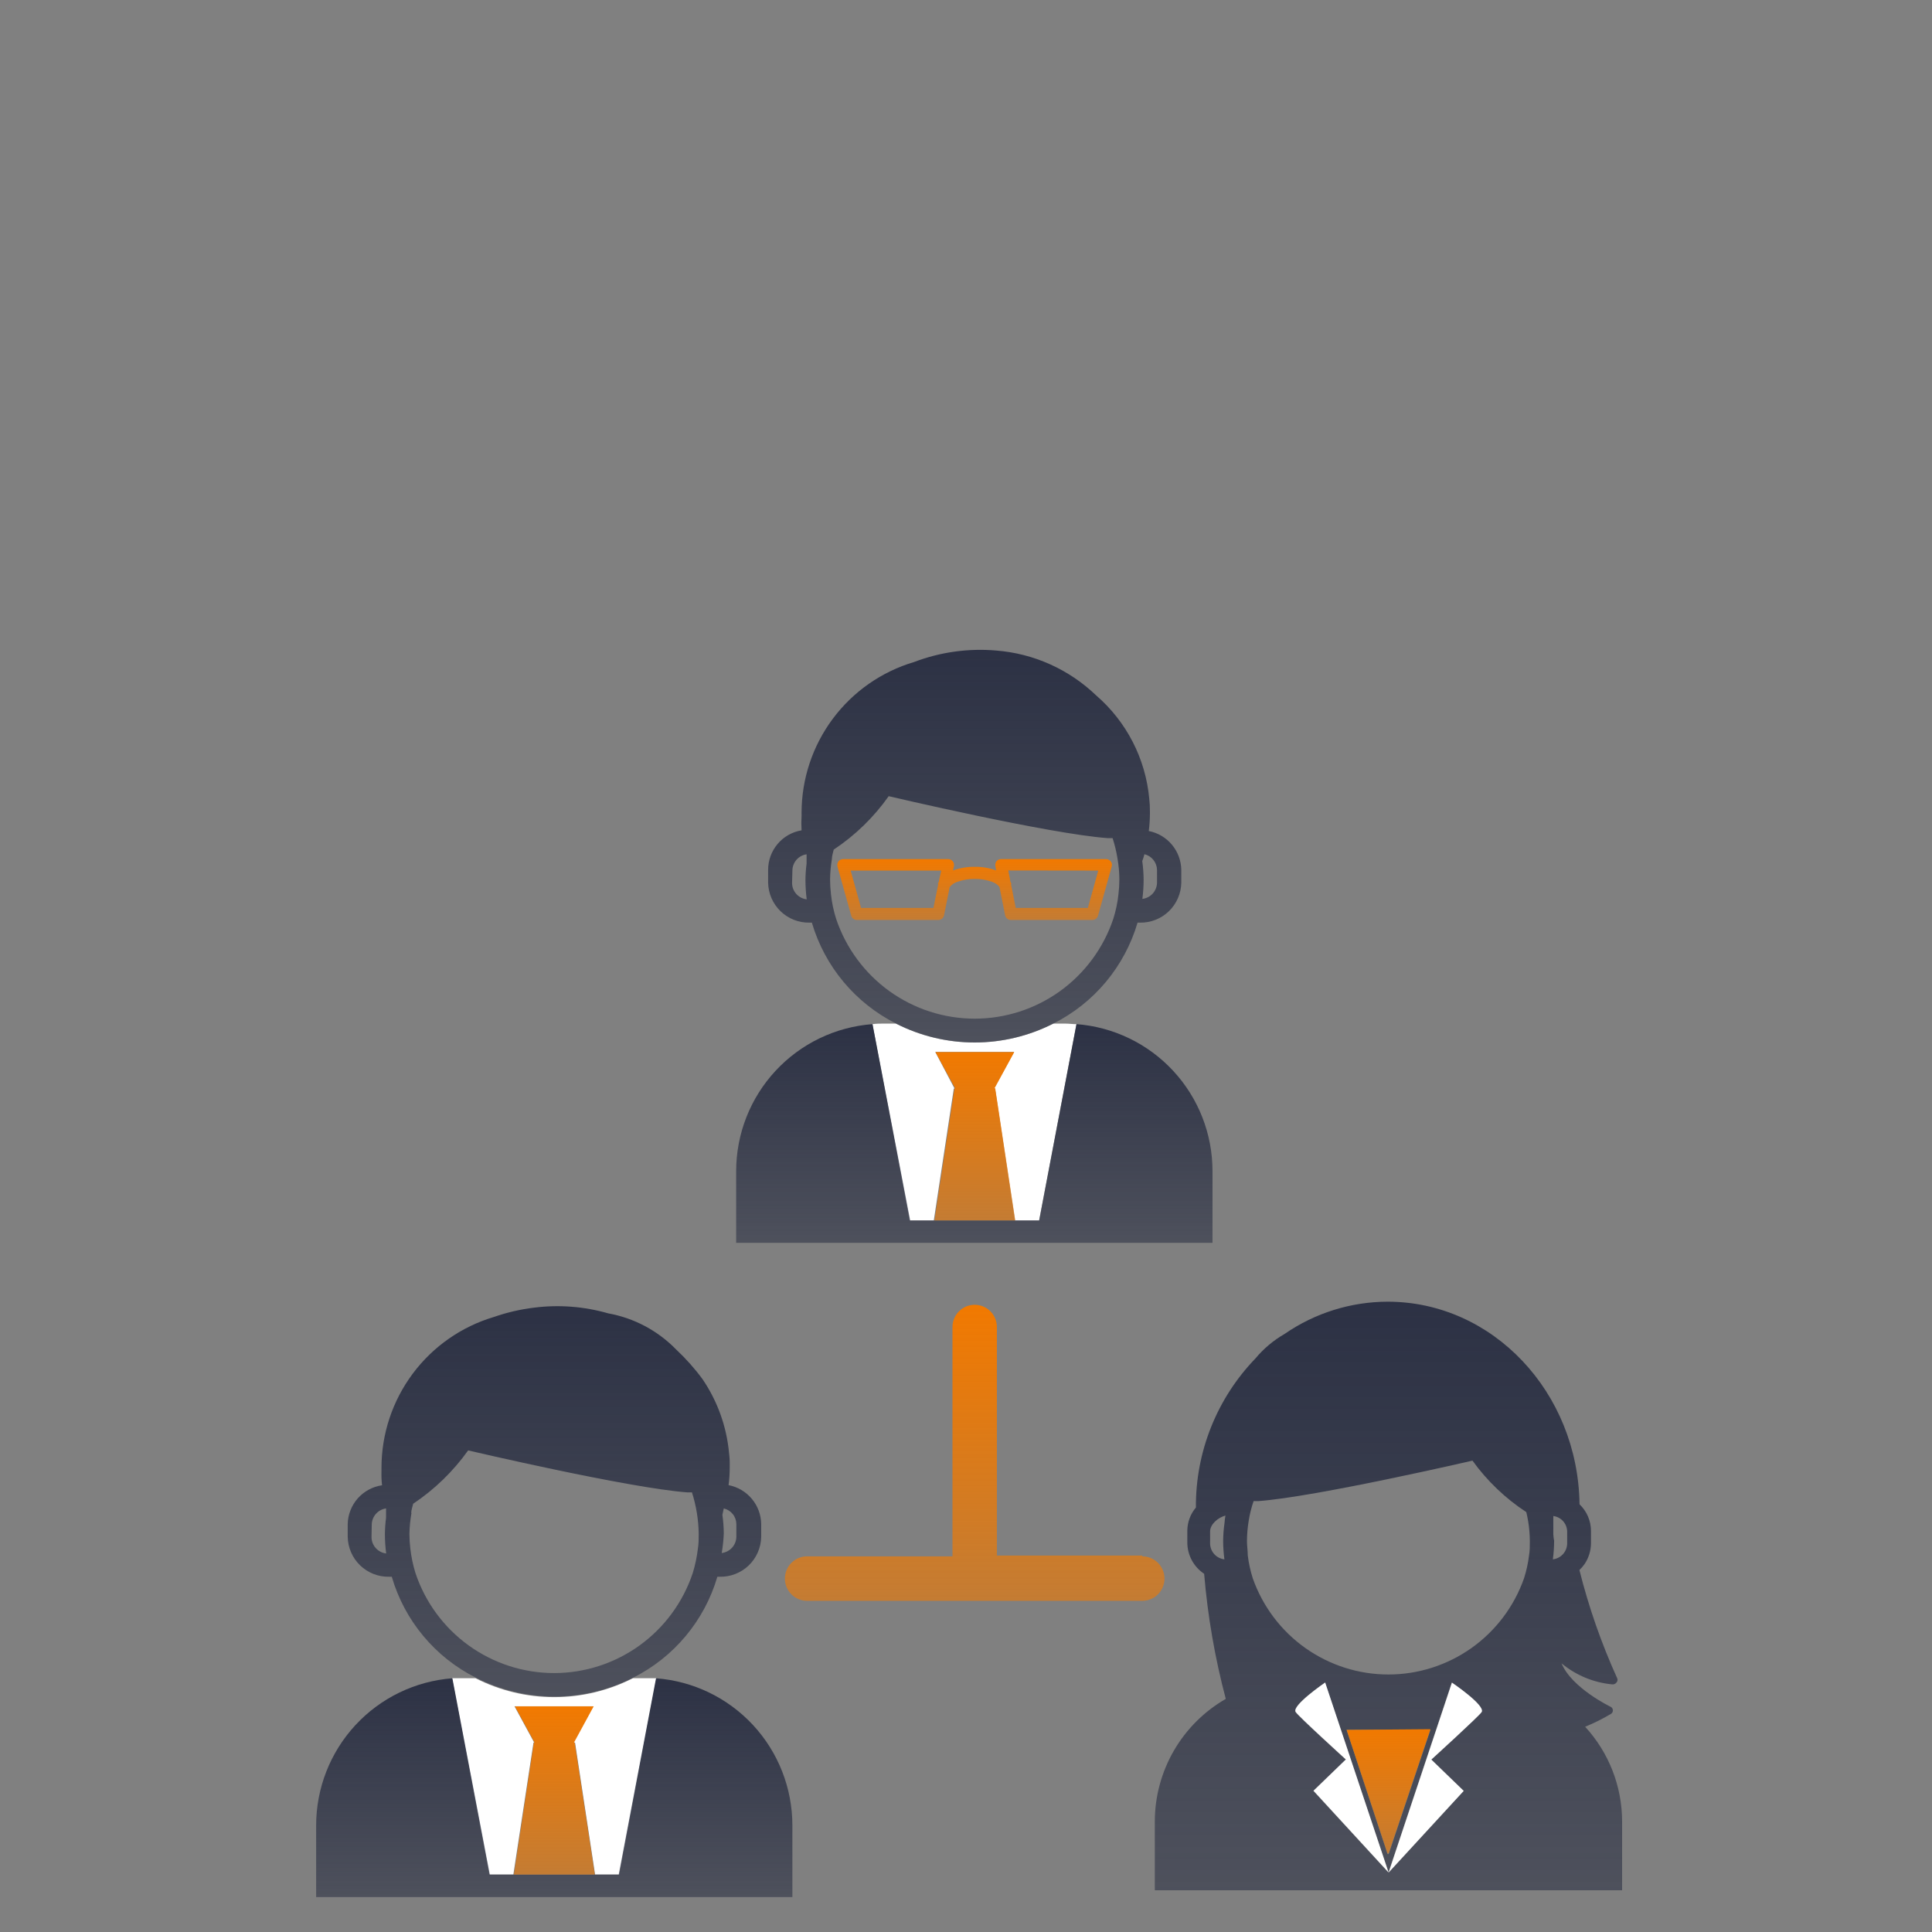 <svg width="110" height="110" viewBox="0 0 110 110" fill="none" xmlns="http://www.w3.org/2000/svg">
<rect x="0" y="0" width="110" height="110" fill="#808080" stroke="none"/>
<path d="M32.741 99.213L33.882 106.727H35.251L37.376 95.551C37.167 95.551 36.958 95.551 36.724 95.551H36.033C34.645 96.259 33.109 96.628 31.552 96.628C29.994 96.628 28.459 96.259 27.071 95.551H26.386C26.171 95.551 25.962 95.551 25.734 95.551L27.866 106.727H29.228L30.375 99.213H30.414L29.293 97.15H33.778L32.657 99.213H32.741Z" fill="white"/>
<path d="M37.352 95.555L35.227 106.731H27.888L25.756 95.555C23.647 95.714 21.677 96.666 20.238 98.219C18.8 99.772 18.001 101.812 18 103.931V108.011H45.115V103.931C45.114 101.811 44.314 99.77 42.874 98.217C41.435 96.664 39.462 95.713 37.352 95.555Z" fill="url(#paint0_linear_16400_18637)"/>
<path d="M29.258 106.73H33.866L32.719 99.215H32.68L33.801 97.152H29.317L30.438 99.215H30.398L29.258 106.73Z" fill="url(#paint1_linear_16400_18637)"/>
<path d="M19.797 86.771V87.502C19.809 88.116 20.063 88.7 20.504 89.126C20.945 89.551 21.537 89.785 22.15 89.774H22.306C22.667 91.01 23.277 92.158 24.101 93.146C24.924 94.135 25.942 94.942 27.09 95.519C28.479 96.227 30.014 96.596 31.572 96.596C33.129 96.596 34.665 96.227 36.053 95.519C37.202 94.942 38.22 94.134 39.044 93.145C39.868 92.157 40.481 91.01 40.843 89.774H40.98C41.284 89.78 41.586 89.726 41.869 89.615C42.152 89.504 42.411 89.339 42.63 89.128C42.849 88.917 43.025 88.665 43.146 88.386C43.268 88.107 43.334 87.807 43.34 87.502V86.771C43.331 86.245 43.142 85.737 42.803 85.334C42.465 84.931 41.999 84.657 41.482 84.558C41.524 84.229 41.546 83.897 41.547 83.566V83.474C41.553 83.221 41.54 82.968 41.508 82.717C41.367 81.212 40.847 79.768 39.996 78.519C39.547 77.911 39.043 77.345 38.49 76.828C37.448 75.76 36.1 75.043 34.632 74.778C33.263 74.384 31.828 74.273 30.415 74.452C29.635 74.546 28.868 74.723 28.127 74.981C26.277 75.53 24.654 76.663 23.499 78.211C22.345 79.759 21.72 81.64 21.72 83.572C21.72 83.638 21.72 83.696 21.72 83.755C21.711 84.025 21.722 84.296 21.752 84.565C21.218 84.642 20.729 84.906 20.371 85.309C20.013 85.713 19.81 86.231 19.797 86.771ZM41.209 85.883C41.41 85.93 41.59 86.043 41.72 86.204C41.85 86.364 41.922 86.564 41.925 86.771V87.502C41.921 87.731 41.834 87.95 41.68 88.119C41.527 88.288 41.318 88.396 41.091 88.423C41.155 88.054 41.194 87.681 41.209 87.306C41.206 86.953 41.179 86.599 41.13 86.249L41.209 85.883ZM23.414 86.144C23.414 85.968 23.486 85.792 23.525 85.616C24.743 84.802 25.803 83.773 26.654 82.58C26.654 82.58 35.779 84.721 39.123 84.969H39.397C39.64 85.731 39.77 86.526 39.781 87.326C39.781 87.613 39.781 87.894 39.735 88.175C39.679 88.646 39.581 89.112 39.442 89.565C38.888 91.223 37.828 92.665 36.412 93.686C34.995 94.707 33.294 95.257 31.549 95.257C29.803 95.257 28.102 94.707 26.686 93.686C25.269 92.665 24.209 91.223 23.655 89.565C23.514 89.11 23.416 88.642 23.362 88.168C23.328 87.887 23.311 87.603 23.31 87.32C23.32 86.925 23.359 86.533 23.427 86.144H23.414ZM21.166 86.797C21.171 86.573 21.256 86.358 21.405 86.191C21.555 86.023 21.759 85.914 21.98 85.883C21.98 86.066 21.98 86.242 21.98 86.419C21.939 86.73 21.917 87.044 21.915 87.359C21.916 87.723 21.94 88.087 21.987 88.449C21.76 88.422 21.551 88.314 21.398 88.145C21.244 87.976 21.157 87.757 21.153 87.528L21.166 86.797Z" fill="url(#paint2_linear_16400_18637)"/>
<path d="M65.75 103.707V107.624H92.356V103.707C92.354 101.708 91.603 99.784 90.251 98.314C90.757 98.107 91.248 97.863 91.718 97.583C91.755 97.562 91.785 97.53 91.805 97.492C91.825 97.453 91.833 97.41 91.829 97.367C91.827 97.325 91.813 97.284 91.789 97.249C91.764 97.215 91.731 97.188 91.692 97.172C91.692 97.172 89.489 96.114 88.908 94.704C89.722 95.379 90.718 95.795 91.77 95.899C91.82 95.908 91.871 95.903 91.918 95.884C91.965 95.866 92.007 95.835 92.037 95.794C92.067 95.762 92.086 95.722 92.093 95.679C92.1 95.636 92.094 95.592 92.076 95.552C91.175 93.567 90.455 91.505 89.925 89.39C90.035 89.288 90.133 89.174 90.219 89.05C90.453 88.703 90.58 88.294 90.584 87.875V87.17C90.584 86.885 90.526 86.604 90.414 86.342C90.302 86.081 90.138 85.845 89.932 85.649C89.847 79.264 84.991 74.113 79.008 74.113C76.912 74.117 74.867 74.756 73.141 75.948C72.509 76.311 71.946 76.784 71.479 77.345C69.284 79.62 68.067 82.667 68.09 85.832C67.781 86.197 67.608 86.659 67.601 87.137V87.843C67.605 88.192 67.694 88.536 67.861 88.843C68.028 89.15 68.268 89.412 68.559 89.605C68.76 92.011 69.172 94.394 69.791 96.728C68.565 97.433 67.546 98.449 66.836 99.674C66.127 100.9 65.752 102.29 65.75 103.707ZM84.352 97.472C84.228 97.694 81.484 100.181 81.484 100.181L83.329 101.963L79.053 106.612L74.777 101.963L76.622 100.181C76.622 100.181 73.884 97.694 73.761 97.472C73.539 97.087 75.442 95.801 75.442 95.801L79.053 106.612L82.658 95.794C82.658 95.794 84.567 97.1 84.352 97.472ZM73.35 95.644C73.552 95.644 73.754 95.611 73.956 95.611C73.787 95.611 73.552 95.631 73.35 95.644ZM76.668 98.49H81.445L79.066 105.561H79.001L76.668 98.49ZM88.439 87.353C88.439 87.02 88.439 86.7 88.439 86.315C88.653 86.343 88.85 86.446 88.995 86.607C89.139 86.767 89.222 86.974 89.228 87.19V87.895C89.221 88.116 89.135 88.328 88.986 88.491C88.836 88.654 88.633 88.758 88.413 88.783C88.46 88.434 88.484 88.083 88.485 87.731C88.459 87.601 88.446 87.477 88.439 87.353ZM71.095 86.589C71.155 86.207 71.249 85.832 71.375 85.466H71.642C74.901 85.231 83.837 83.162 83.837 83.162C84.67 84.319 85.709 85.312 86.901 86.093C86.94 86.263 86.979 86.432 87.005 86.602C87.068 86.98 87.1 87.362 87.103 87.745C87.103 88.019 87.103 88.293 87.057 88.561C87.003 89.004 86.907 89.441 86.77 89.866C86.207 91.466 85.162 92.852 83.779 93.832C82.396 94.812 80.744 95.339 79.05 95.339C77.356 95.339 75.704 94.812 74.321 93.832C72.938 92.852 71.893 91.466 71.329 89.866C71.193 89.441 71.097 89.004 71.043 88.561C71.043 88.293 70.997 88.019 70.997 87.745C70.999 87.357 71.032 86.971 71.095 86.589ZM69.719 86.713C69.67 87.05 69.644 87.391 69.641 87.731C69.642 88.083 69.666 88.434 69.713 88.783C69.493 88.758 69.29 88.654 69.14 88.491C68.99 88.328 68.905 88.116 68.898 87.895V87.19C68.898 86.778 69.368 86.393 69.772 86.289C69.746 86.429 69.729 86.571 69.719 86.713Z" fill="url(#paint3_linear_16400_18637)"/>
<path d="M79.064 105.523L81.443 98.453L76.672 98.492L78.999 105.53L79.064 105.523Z" fill="url(#paint4_linear_16400_18637)"/>
<path d="M84.362 97.474C84.577 97.089 82.667 95.803 82.667 95.803L79.062 106.614L83.338 101.966L81.494 100.183C81.494 100.183 84.225 97.696 84.362 97.474Z" fill="white"/>
<path d="M79.061 106.612L75.45 95.795C75.45 95.795 73.546 97.101 73.768 97.466C73.892 97.688 76.629 100.175 76.629 100.175L74.785 101.958L79.061 106.612Z" fill="white"/>
<path d="M56.653 61.974L57.793 69.489H59.162L61.287 58.312C61.078 58.312 60.87 58.279 60.635 58.279H59.97C58.582 58.987 57.047 59.356 55.489 59.356C53.932 59.356 52.396 58.987 51.008 58.279H50.324C50.109 58.279 49.9 58.279 49.672 58.312L51.797 69.489H53.166L54.306 61.974H54.345L53.25 59.892H57.735L56.607 61.955L56.653 61.974Z" fill="white"/>
<path d="M61.292 58.31L59.167 69.487H51.821L49.677 58.31C47.567 58.467 45.595 59.417 44.155 60.969C42.715 62.521 41.915 64.561 41.914 66.68V70.76H69.035V66.68C69.035 64.564 68.237 62.527 66.802 60.975C65.366 59.423 63.398 58.472 61.292 58.31Z" fill="url(#paint5_linear_16400_18637)"/>
<path d="M53.203 69.486H57.805L56.664 61.965H56.625L57.746 59.902H53.262L54.383 61.965H54.344L53.203 69.486Z" fill="url(#paint6_linear_16400_18637)"/>
<path d="M43.734 49.528V50.26C43.746 50.873 44.001 51.457 44.442 51.883C44.883 52.309 45.475 52.542 46.087 52.531H46.224C46.588 53.766 47.2 54.913 48.025 55.902C48.849 56.89 49.866 57.698 51.015 58.276C52.403 58.984 53.938 59.353 55.496 59.353C57.054 59.353 58.589 58.984 59.977 58.276C61.126 57.698 62.144 56.89 62.968 55.902C63.792 54.913 64.404 53.766 64.768 52.531H64.905C65.517 52.542 66.109 52.309 66.55 51.883C66.991 51.457 67.246 50.873 67.258 50.26V49.528C67.249 49.003 67.061 48.496 66.724 48.093C66.387 47.69 65.922 47.415 65.407 47.315C65.448 46.986 65.47 46.655 65.472 46.323V46.225C65.474 45.972 65.461 45.719 65.433 45.468C65.222 43.191 64.138 41.085 62.408 39.592C60.863 38.108 58.852 37.206 56.718 37.039C55.131 36.902 53.534 37.125 52.045 37.692C50.195 38.241 48.572 39.374 47.417 40.922C46.262 42.471 45.638 44.351 45.638 46.284C45.635 46.345 45.635 46.406 45.638 46.467C45.621 46.736 45.621 47.006 45.638 47.276C45.105 47.364 44.621 47.639 44.273 48.052C43.924 48.465 43.733 48.988 43.734 49.528ZM65.159 48.634C65.36 48.683 65.54 48.797 65.669 48.959C65.799 49.121 65.872 49.321 65.876 49.528V50.26C65.871 50.488 65.784 50.707 65.631 50.876C65.478 51.045 65.268 51.153 65.042 51.18C65.089 50.816 65.113 50.45 65.113 50.083C65.11 49.729 65.084 49.376 65.035 49.026C65.081 48.902 65.12 48.791 65.159 48.634ZM47.365 48.902C47.365 48.725 47.43 48.549 47.469 48.373C48.691 47.562 49.752 46.53 50.598 45.331C50.598 45.331 59.723 47.478 63.073 47.72H63.347C63.47 48.102 63.564 48.492 63.627 48.889C63.695 49.279 63.73 49.674 63.732 50.07C63.731 50.356 63.713 50.642 63.679 50.925C63.628 51.398 63.53 51.863 63.386 52.316C62.831 53.971 61.77 55.41 60.355 56.43C58.939 57.449 57.24 57.998 55.496 57.998C53.752 57.998 52.053 57.449 50.637 56.43C49.222 55.41 48.161 53.971 47.606 52.316C47.462 51.863 47.364 51.398 47.313 50.925C47.279 50.642 47.262 50.356 47.261 50.07C47.266 49.679 47.301 49.288 47.365 48.902ZM45.116 49.554C45.12 49.331 45.204 49.116 45.352 48.948C45.5 48.781 45.703 48.672 45.924 48.64V49.169C45.883 49.481 45.861 49.795 45.859 50.109C45.86 50.476 45.884 50.842 45.931 51.206C45.704 51.179 45.495 51.071 45.342 50.902C45.188 50.733 45.101 50.514 45.097 50.286L45.116 49.554Z" fill="url(#paint7_linear_16400_18637)"/>
<path d="M54.24 49.032C54.209 48.994 54.169 48.963 54.123 48.943C54.078 48.922 54.029 48.913 53.98 48.914H48.009C47.956 48.913 47.904 48.925 47.857 48.947C47.809 48.97 47.768 49.003 47.735 49.045C47.706 49.087 47.686 49.135 47.677 49.186C47.668 49.237 47.67 49.289 47.683 49.339L48.465 52.133C48.483 52.205 48.525 52.269 48.585 52.314C48.644 52.359 48.717 52.383 48.791 52.381H53.426C53.503 52.38 53.579 52.353 53.638 52.303C53.698 52.253 53.738 52.183 53.752 52.107L54.071 50.507C54.184 50.367 54.336 50.262 54.508 50.207C54.828 50.094 55.166 50.039 55.505 50.044C55.838 50.04 56.169 50.095 56.483 50.207C56.649 50.262 56.796 50.364 56.906 50.501L57.226 52.107C57.239 52.184 57.281 52.255 57.342 52.305C57.402 52.355 57.479 52.382 57.558 52.381H62.192C62.266 52.381 62.338 52.356 62.397 52.312C62.456 52.267 62.498 52.204 62.518 52.133L63.294 49.339C63.31 49.289 63.314 49.236 63.305 49.185C63.296 49.134 63.274 49.086 63.242 49.045C63.21 49.004 63.17 48.971 63.123 48.948C63.077 48.925 63.026 48.914 62.974 48.914H56.998C56.948 48.914 56.899 48.924 56.854 48.944C56.809 48.964 56.769 48.994 56.737 49.032C56.707 49.072 56.686 49.117 56.675 49.165C56.664 49.214 56.663 49.264 56.672 49.312L56.717 49.56C56.329 49.417 55.918 49.346 55.505 49.352C55.081 49.346 54.659 49.417 54.26 49.56L54.312 49.312C54.322 49.263 54.32 49.213 54.308 49.164C54.295 49.115 54.272 49.07 54.24 49.032ZM53.445 50.22C53.422 50.252 53.402 50.288 53.386 50.324H53.426L53.145 51.695H49.026L48.433 49.567H53.589L53.445 50.22ZM62.531 49.567L61.938 51.695H57.832L57.558 50.324H57.597L57.532 50.213L57.408 49.56L62.531 49.567Z" fill="url(#paint8_linear_16400_18637)"/>
<path d="M65.037 88.567H56.759V75.556C56.759 75.22 56.626 74.897 56.389 74.66C56.151 74.422 55.83 74.289 55.494 74.289C55.159 74.289 54.837 74.422 54.6 74.66C54.363 74.897 54.23 75.22 54.23 75.556V88.612H45.952C45.617 88.612 45.295 88.746 45.058 88.983C44.821 89.221 44.688 89.543 44.688 89.879C44.688 90.215 44.821 90.537 45.058 90.774C45.295 91.012 45.617 91.145 45.952 91.145H65.037C65.372 91.145 65.694 91.012 65.931 90.774C66.168 90.537 66.301 90.215 66.301 89.879C66.301 89.543 66.168 89.221 65.931 88.983C65.694 88.746 65.372 88.612 65.037 88.612V88.567Z" fill="url(#paint9_linear_16400_18637)"/>
<defs>
<linearGradient id="paint0_linear_16400_18637" x1="31.557" y1="95.555" x2="31.557" y2="108.011" gradientUnits="userSpaceOnUse">
<stop stop-color="#2C3144"/>
<stop offset="1" stop-color="#2C3144" stop-opacity="0.6"/>
</linearGradient>
<linearGradient id="paint1_linear_16400_18637" x1="31.562" y1="97.152" x2="31.562" y2="106.73" gradientUnits="userSpaceOnUse">
<stop stop-color="#F17900"/>
<stop offset="1" stop-color="#F17900" stop-opacity="0.6"/>
</linearGradient>
<linearGradient id="paint2_linear_16400_18637" x1="31.568" y1="74.369" x2="31.568" y2="96.596" gradientUnits="userSpaceOnUse">
<stop stop-color="#2C3144"/>
<stop offset="1" stop-color="#2C3144" stop-opacity="0.6"/>
</linearGradient>
<linearGradient id="paint3_linear_16400_18637" x1="79.053" y1="74.113" x2="79.053" y2="107.624" gradientUnits="userSpaceOnUse">
<stop stop-color="#2C3144"/>
<stop offset="1" stop-color="#2C3144" stop-opacity="0.6"/>
</linearGradient>
<linearGradient id="paint4_linear_16400_18637" x1="79.058" y1="98.453" x2="79.058" y2="105.53" gradientUnits="userSpaceOnUse">
<stop stop-color="#F17900"/>
<stop offset="1" stop-color="#F17900" stop-opacity="0.6"/>
</linearGradient>
<linearGradient id="paint5_linear_16400_18637" x1="55.475" y1="58.31" x2="55.475" y2="70.76" gradientUnits="userSpaceOnUse">
<stop stop-color="#2C3144"/>
<stop offset="1" stop-color="#2C3144" stop-opacity="0.6"/>
</linearGradient>
<linearGradient id="paint6_linear_16400_18637" x1="55.504" y1="59.902" x2="55.504" y2="69.486" gradientUnits="userSpaceOnUse">
<stop stop-color="#F17900"/>
<stop offset="1" stop-color="#F17900" stop-opacity="0.6"/>
</linearGradient>
<linearGradient id="paint7_linear_16400_18637" x1="55.496" y1="37" x2="55.496" y2="59.353" gradientUnits="userSpaceOnUse">
<stop stop-color="#2C3144"/>
<stop offset="1" stop-color="#2C3144" stop-opacity="0.6"/>
</linearGradient>
<linearGradient id="paint8_linear_16400_18637" x1="55.491" y1="48.914" x2="55.491" y2="52.381" gradientUnits="userSpaceOnUse">
<stop stop-color="#F17900"/>
<stop offset="1" stop-color="#F17900" stop-opacity="0.6"/>
</linearGradient>
<linearGradient id="paint9_linear_16400_18637" x1="55.494" y1="74.289" x2="55.494" y2="91.145" gradientUnits="userSpaceOnUse">
<stop stop-color="#F17900"/>
<stop offset="1" stop-color="#F17900" stop-opacity="0.6"/>
</linearGradient>
</defs>
</svg>
